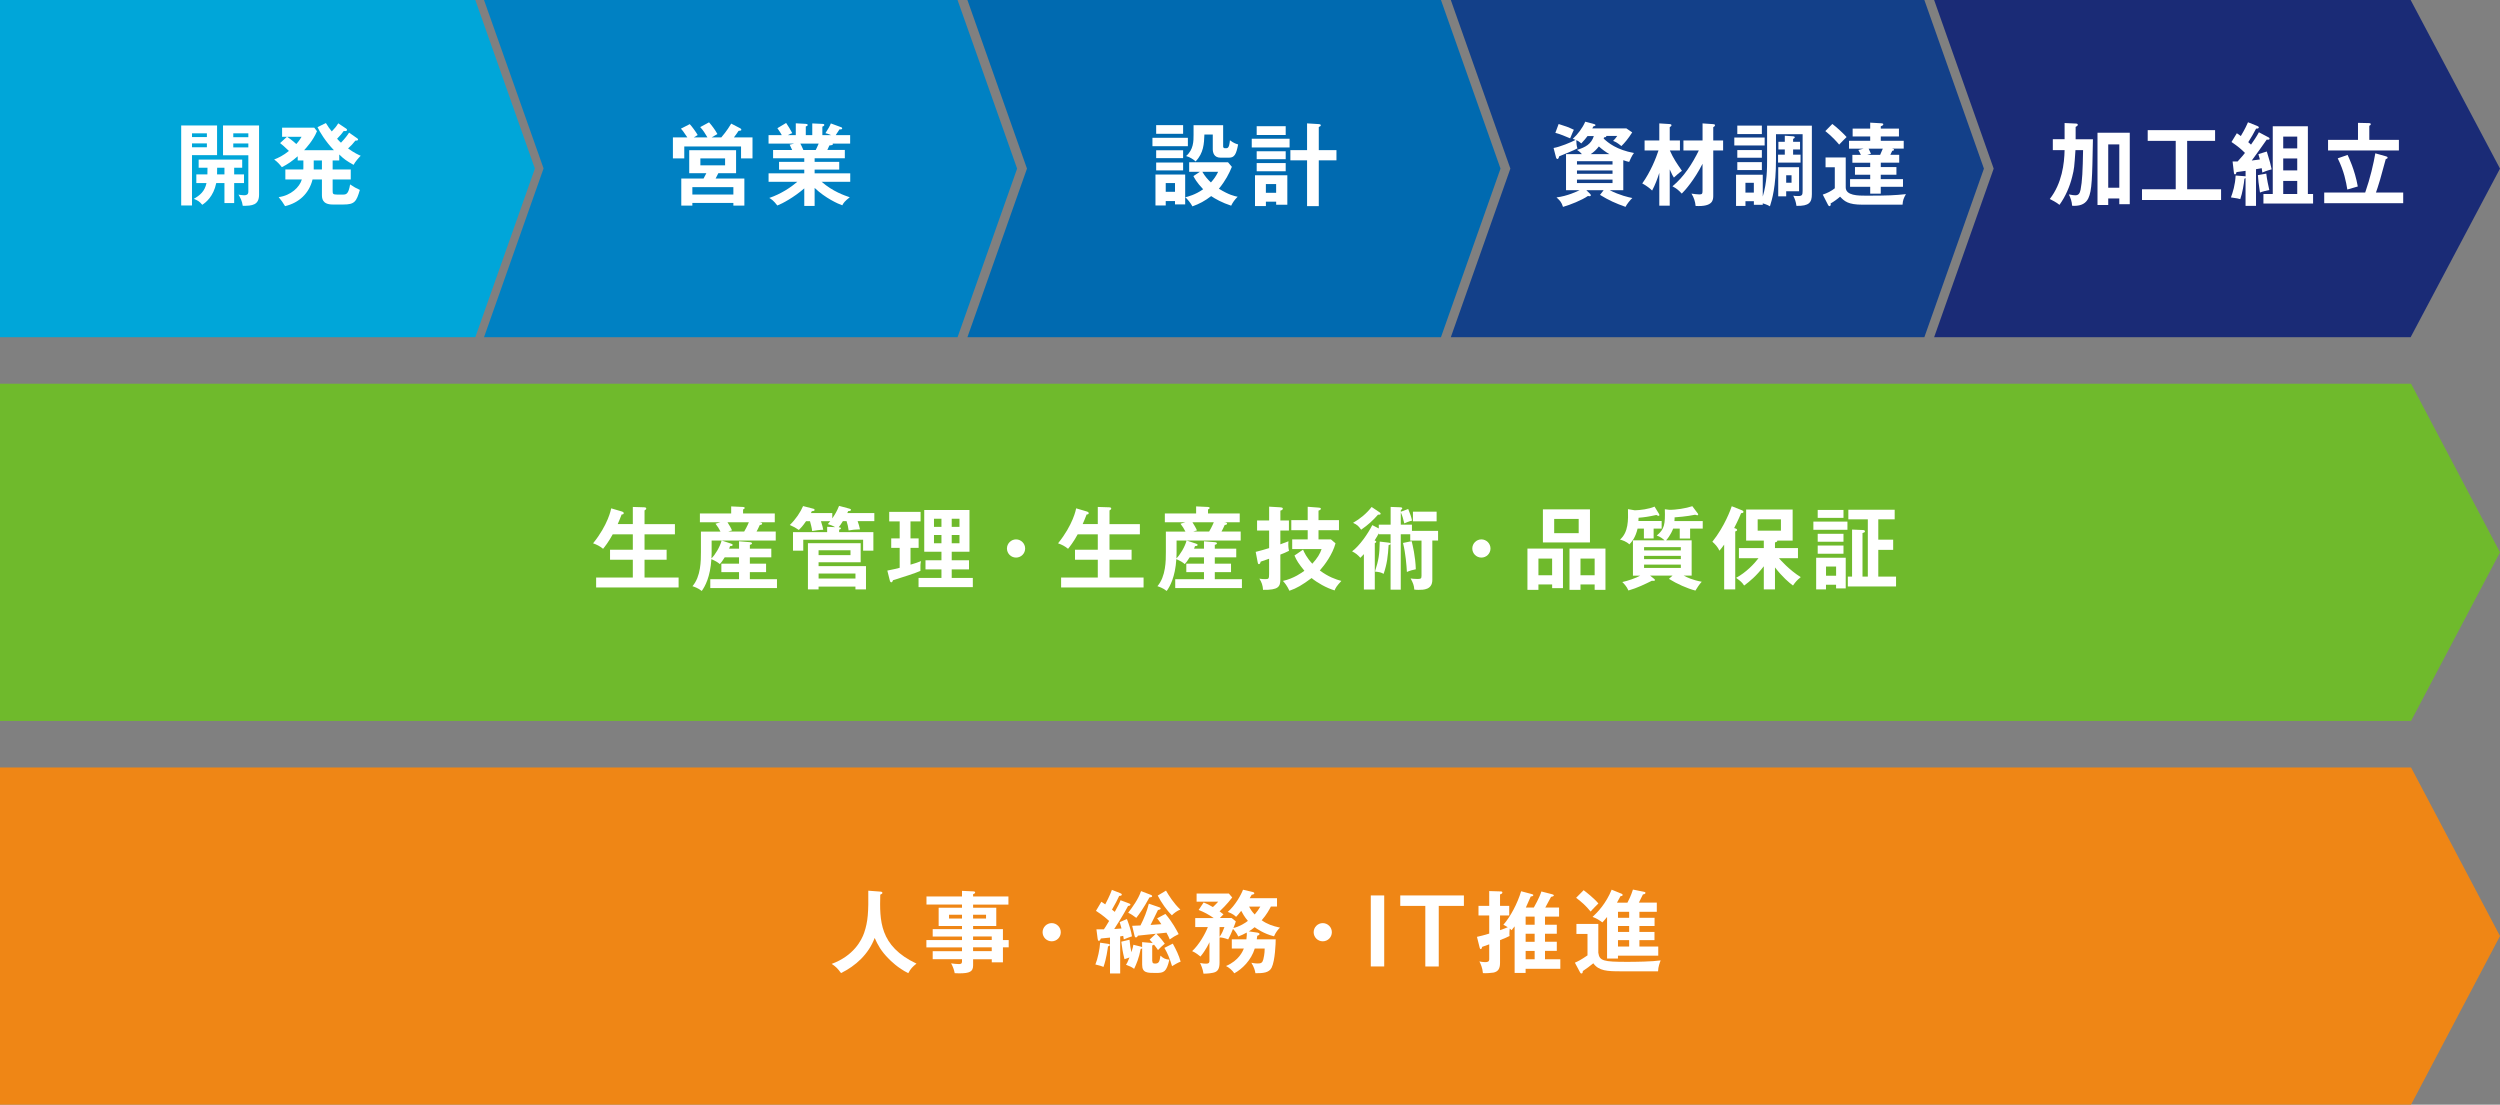 <?xml version="1.0" encoding="UTF-8"?><svg id="b" xmlns="http://www.w3.org/2000/svg" viewBox="0 0 860 380"><rect x="0" y="0" width="860" height="380" fill="#808080" stroke="none"/><defs><style>.d{fill:#fff;}.e{fill:#0081c3;}.f{fill:#00a6d9;}.g{fill:#006ab0;}.h{fill:#ef8615;}.i{fill:#1a2b76;}.j{fill:#134089;}.k{fill:#6fba2c;}</style></defs><g id="c"><polygon class="k" points="0 132 829.4 132 860 190 829.4 248 0 248 0 132"/><g><path class="d" d="M217.69,180.31v-5.92l3.88,.12c.56,.03,.74,.15,.74,.43,0,.15-.06,.28-.16,.34-.16,.09-.25,.19-.43,.31v4.71h10.45v3.5h-10.45v5.3h7.6v3.44h-7.6v6.14h11.72v3.41h-28.37v-3.41h12.62v-6.14h-7.84v-3.44h7.84v-5.3h-6.91c-1.46,2.7-2.79,4.34-3.32,4.99-1.02-.87-2.14-1.43-3.44-1.89,5.18-6.39,6.17-11.69,6.23-12.03l3.66,1.08c.5,.16,.65,.34,.65,.59,0,.43-.43,.43-.71,.43-.62,1.61-.96,2.42-1.36,3.32h5.21Z"/><path class="d" d="M254.23,188.74v-2.54l3.75,.31c.53,.03,.71,.25,.71,.4,0,.28-.34,.43-.74,.5v1.33h7.38v2.98h-7.38v2.17h5.58v2.91h-5.58v2.45h9.33v3.04h-22.94v-3.04h9.89v-2.45h-6.08v-2.91h6.08v-2.17h-4.93c-.74,1.24-1.18,1.74-1.67,2.33-.81-.68-1.27-.96-2.91-1.71-.37,6.14-2.23,9.49-3.32,10.95-1.18-.99-2.73-1.49-3.19-1.64,2.91-3.35,2.91-8.81,2.91-11.72v-7.07h6.73c-.5-.99-.93-1.71-1.71-2.7l1.67-.5h-7.04v-3.04h10.76v-2.42l4.06,.19c.25,0,.59,.06,.59,.34,0,.22-.22,.4-.56,.53v1.36h10.91v3.04h-5.36l.62,.09c.19,.03,.4,.22,.4,.4,0,.34-.56,.43-.81,.43-.5,1.12-.99,2.08-1.12,2.26h6.6v3.1h-18.6l3.19,1.05c.4,.12,.59,.25,.59,.47,0,.25-.25,.4-.9,.4-.16,.43-.22,.62-.31,.87h3.38Zm-9.43-2.79v4.34c0,.16-.03,.99-.06,1.8,1.21-1.15,2.91-3.91,3.5-6.14h-3.44Zm5.46-6.29c.59,.93,1.24,2.02,1.55,2.79l-1.3,.4h5.49c.22-.34,1.02-1.77,1.61-3.19h-7.35Z"/><path class="d" d="M289.93,179.29c-.68,1.12-1.05,1.64-1.43,2.08,.34,.03,.78,.06,.78,.37,0,.28-.34,.37-.62,.47v.84h11.78v6.39h-3.53v-3.78h-20.59v3.78h-3.53v-6.39h11.75v-1.83l2.76,.12c-.84-.5-1.67-.78-2.54-1.05,.34-.4,.5-.59,.84-.99h-3.19c.53,1.61,.65,2.23,.78,2.95-.96-.03-3.1,.28-3.81,.43-.12-1.15-.47-2.39-.74-3.38h-1.36c-1.18,1.71-1.86,2.42-2.48,3.01-1.02-.71-1.8-1.15-3.1-1.71,2.08-2.02,3.63-4.37,4.56-6.51l3.6,.93c.25,.06,.37,.25,.37,.37,0,.28-.22,.43-.96,.46-.09,.22-.19,.43-.31,.65h7.35v1.83c.87-1.27,1.58-2.42,2.33-4.31l3.57,.96c.37,.09,.53,.22,.53,.4,0,.4-.56,.43-.96,.43-.09,.22-.22,.5-.31,.68h9.3v2.79h-5.74c.34,.99,.59,1.74,.81,2.82-1.61,.03-2.64,.16-3.91,.37-.16-1.3-.34-1.98-.71-3.19h-1.24Zm-8.34,22.51v.96h-3.66v-15.91h18.14v6.57h-14.48v1.33h16.31v8h-3.63v-.96h-12.68Zm10.98-12.5h-10.98v1.67h10.98v-1.67Zm1.71,9.71v-1.71h-12.68v1.71h12.68Z"/><path class="d" d="M313.22,185.21h2.79v3.26h-2.79v5.77c.93-.28,2.42-.71,3.6-1.21-.22,1.05-.22,1.4-.19,3.35-1.4,.68-6.26,2.23-9.43,3.22-.22,.56-.31,.71-.56,.71-.34,0-.47-.31-.56-.68l-.84-3.35c1.98-.37,3.63-.78,4.25-.96v-6.85h-2.91v-3.26h2.91v-5.86h-3.6v-3.26h10.79v3.26h-3.47v5.86Zm21.43,13.61v3.16h-18.67v-3.16h7.88v-2.95h-5.49v-3.13h5.49v-2.95h-5.92v-14.36h15.56v14.36h-6.11v2.95h5.95v3.13h-5.95v2.95h7.26Zm-10.79-17.58v-2.79h-2.57v2.79h2.57Zm-2.57,2.79v2.85h2.57v-2.85h-2.57Zm8.77-2.79v-2.79h-2.67v2.79h2.67Zm-2.67,2.79v2.85h2.67v-2.85h-2.67Z"/><path class="d" d="M352.65,188.68c0,1.74-1.4,3.13-3.13,3.13s-3.13-1.4-3.13-3.13,1.43-3.13,3.13-3.13,3.13,1.4,3.13,3.13Z"/><path class="d" d="M377.64,180.31v-5.92l3.88,.12c.56,.03,.74,.15,.74,.43,0,.15-.06,.28-.16,.34-.16,.09-.25,.19-.43,.31v4.71h10.45v3.5h-10.45v5.3h7.6v3.44h-7.6v6.14h11.72v3.41h-28.37v-3.41h12.62v-6.14h-7.84v-3.44h7.84v-5.3h-6.91c-1.46,2.7-2.79,4.34-3.32,4.99-1.02-.87-2.14-1.43-3.44-1.89,5.18-6.39,6.17-11.69,6.23-12.03l3.66,1.08c.5,.16,.65,.34,.65,.59,0,.43-.43,.43-.71,.43-.62,1.61-.96,2.42-1.36,3.32h5.21Z"/><path class="d" d="M414.17,188.74v-2.54l3.75,.31c.53,.03,.71,.25,.71,.4,0,.28-.34,.43-.74,.5v1.33h7.38v2.98h-7.38v2.17h5.58v2.91h-5.58v2.45h9.33v3.04h-22.94v-3.04h9.89v-2.45h-6.08v-2.91h6.08v-2.17h-4.93c-.74,1.24-1.18,1.74-1.67,2.33-.81-.68-1.27-.96-2.91-1.71-.37,6.14-2.23,9.49-3.32,10.95-1.18-.99-2.73-1.49-3.19-1.64,2.91-3.35,2.91-8.81,2.91-11.72v-7.07h6.73c-.5-.99-.93-1.71-1.71-2.7l1.67-.5h-7.04v-3.04h10.76v-2.42l4.06,.19c.25,0,.59,.06,.59,.34,0,.22-.22,.4-.56,.53v1.36h10.91v3.04h-5.36l.62,.09c.19,.03,.4,.22,.4,.4,0,.34-.56,.43-.81,.43-.5,1.12-.99,2.08-1.12,2.26h6.6v3.1h-18.6l3.19,1.05c.4,.12,.59,.25,.59,.47,0,.25-.25,.4-.9,.4-.16,.43-.22,.62-.31,.87h3.38Zm-9.43-2.79v4.34c0,.16-.03,.99-.06,1.8,1.21-1.15,2.91-3.91,3.5-6.14h-3.44Zm5.46-6.29c.59,.93,1.24,2.02,1.55,2.79l-1.3,.4h5.49c.22-.34,1.02-1.77,1.61-3.19h-7.35Z"/><path class="d" d="M443.39,179.04v3.47h-2.95v4.74c1.74-.62,2.14-.77,2.79-1.05-.03,.37-.06,.62-.06,.99,0,.5,.03,1.36,.25,2.29-1.18,.59-1.64,.78-2.98,1.3v8.53c0,2.51-.65,3.69-5.95,3.6-.09-1.52-.5-2.7-1.27-3.84,.93,.12,1.3,.15,2.02,.15,1.15,0,1.33-.09,1.33-1.8v-5.21c-.96,.34-2.48,.87-2.88,.99-.09,.34-.25,.87-.62,.87-.31,0-.37-.34-.43-.65l-.68-3.57c1.89-.46,2.98-.81,4.62-1.3v-6.05h-4.15v-3.47h4.15v-4.74l3.75,.22c.43,.03,.96,.06,.96,.46,0,.37-.34,.56-.84,.68v3.38h2.95Zm14.45,6.51l1.58,1.36c-1.02,3.78-3.69,7.41-5.4,9.33,2.98,2.23,5.49,3.07,7.41,3.6-1.64,1.77-1.98,2.39-2.33,3.26-2.85-.84-6.05-2.7-7.91-4.25-3.26,2.42-5.15,3.53-7.63,4.37-.84-1.77-1.52-2.6-2.23-3.38,3.78-.84,6.6-2.91,7.38-3.5-1.95-2.39-2.67-3.5-3.41-5.24l2.95-2.02c.47,1.08,1.21,2.7,3.19,4.84,1.77-1.95,2.7-3.5,3.19-5.05h-10.11v-3.32h5.33v-3.16h-5.64v-3.47h5.64v-4.59l3.66,.28c.34,.03,.87,.06,.87,.37,0,.43-.47,.56-.81,.68v3.26h7.04v3.47h-7.04v3.16h4.25Z"/><path class="d" d="M474.32,180.49h4.06v-6.11l3.22,.12c.25,0,.78,.03,.78,.37,0,.28-.28,.43-.5,.56v.62l2.54-.96c.81,2.02,.99,2.51,1.33,4-1.09,.25-2.26,.77-2.67,.96-.4-1.67-.59-2.39-1.21-3.84v4.28h3.84v2.14h8.99v3.32h-1.98v13.55c0,3.41-3.1,3.41-4.74,3.41-.56,0-1.02-.03-1.46-.09-.09-1.49-.47-2.36-1.27-3.84,.37,.06,1.12,.19,2.26,.19,1.24,0,1.49-.12,1.49-1.08v-12.12h-3.88v-2.17h-3.26v19.04h-3.5v-15.72c-.09,.22-.34,.34-.68,.4-.22,3.69-.53,6.48-1.71,9.89-1.02-.56-1.46-.62-2.98-.78,1.3-4.15,1.55-5.74,1.64-10.32l2.95,.34c.4,.03,.62,.09,.78,.37v-3.22h-4.06v-.37c-.25,.5-.59,1.21-1.43,2.48,.31,.12,.56,.25,.56,.43,0,.25-.22,.4-.5,.5v15.97h-3.75v-12.19c-.71,.74-.87,.9-1.21,1.27-1.02-1.12-1.52-1.52-2.85-2.23,2.6-1.92,5.46-6.08,6.95-9.02l2.23,1.15v-1.27Zm.25-4.25c.22,.15,.37,.28,.37,.46,0,.25-.22,.34-.43,.34-.12,0-.28,.03-.47,0-1.71,1.95-3.38,3.5-5.8,5.18-.9-1.24-1.3-1.67-2.79-2.36,2.48-1.43,4.62-3.19,6.39-5.46l2.73,1.83Zm11.04,9.92c.31,1.24,1.3,5.21,1.43,9.67-1.05,.19-2.11,.5-3.07,.93-.12-2.26-.43-6.36-1.33-9.98l2.98-.62Zm8.59-6.82h-8.15v-3.32h8.15v3.32Z"/><path class="d" d="M512.73,188.68c0,1.74-1.4,3.13-3.13,3.13s-3.13-1.4-3.13-3.13,1.43-3.13,3.13-3.13,3.13,1.4,3.13,3.13Z"/><path class="d" d="M529.22,201.05v1.86h-3.78v-14.2h12.22v13.61h-3.72v-1.27h-4.71Zm4.71-3.16v-5.74h-4.71v5.74h4.71Zm13.02-22.67v11.38h-16.19v-11.38h16.19Zm-12.31,3.29v4.9h8.43v-4.9h-8.43Zm9.05,22.54v1.86h-3.78v-14.2h12.37v14.2h-3.72v-1.86h-4.87Zm4.87-3.16v-5.74h-4.87v5.74h4.87Z"/><path class="d" d="M568.85,185.24h-3.35v-3.41h-2.17c-.68,2.95-1.89,4.46-2.82,5.43-1.09-1.02-2.48-1.46-3.22-1.64,2.91-2.57,2.82-6.64,2.73-10.48l2.33,.4c1.89-.03,4.9-.43,6.82-1.27l1.55,2.54c.03,.06,.12,.28,.12,.37,0,.15-.12,.28-.28,.28s-.22-.03-.78-.31c-2.7,.59-3.97,.78-6.11,.96-.03,.46-.03,.59-.06,1.12h8v2.6h-2.76v3.41Zm13.08,.62v12.15h-2.73c1.05,.56,2.95,1.52,6.2,2.11-.81,.87-1.71,2.23-2.17,3.04-2.79-.71-6.42-2.33-9.12-4.03l1.24-1.12h-7.72l1.27,1.02c.31,.25,.4,.31,.4,.5,0,.28-.34,.28-.47,.28-.22,0-.34,0-.59-.03-2.2,1.09-4.99,2.48-8.06,3.35-.62-1.46-1.67-2.48-2.11-2.91,2.02-.43,4.68-1.36,6.17-2.2h-2.51v-12.15h10.88c-.4-.4-1.55-1.3-2.7-1.64,2.67-2.17,2.95-3.88,2.79-9.05l1.46,.19c2.29,.06,5.83-.5,8-1.24l1.86,2.48c.09,.09,.16,.28,.16,.4,0,.15-.12,.25-.34,.25-.09,0-.71-.16-.74-.19-2.76,.59-6.42,.87-7.04,.9,0,.53,0,.74-.06,1.27h9.74v2.6h-4.34v3.41h-3.57v-3.41h-2.26c-.16,.4-.9,2.33-2.42,4.03h8.77Zm-16.37,3.47h12.65v-1.12h-12.65v1.12Zm12.65,1.89h-12.65v1.12h12.65v-1.12Zm0,3.01h-12.65v1.15h12.65v-1.15Z"/><path class="d" d="M596.92,202.76h-3.81v-15.41c-1.05,1.46-1.3,1.71-1.64,2.08-.47-1.18-1.61-2.39-2.42-3.07,4.31-5.4,6.36-11.29,6.67-12.22l3.53,1.4c.22,.09,.5,.22,.5,.56s-.43,.43-.81,.43c-.78,1.92-2.08,4.56-2.39,5.12,.56,.15,1.02,.34,1.02,.65,0,.28-.28,.4-.65,.53v19.94Zm13.67,0h-3.84v-7.97c-2.57,3.35-4.77,5.15-6.76,6.64-.68-1.02-1.18-1.52-2.79-2.64,3.5-1.89,6.26-4.84,7.72-6.76h-6.73v-3.5h8.56v-2.57h-6.08v-10.67h16v10.67h-5.3c.12,.4-.4,.56-.78,.62v1.95h7.91v3.5h-6.54c.4,.47,3.57,4.09,7.5,6.51-1.18,.93-1.8,1.61-2.67,2.88-1.3-.93-3.63-2.91-6.2-6.23v7.57Zm-5.95-24.12v3.91h8v-3.91h-8Z"/><path class="d" d="M635.52,179.44v2.82h-11.72v-2.82h11.72Zm-7.38,21.7v1.61h-3.38v-10.88h10.17v10.54h-3.32v-1.27h-3.47Zm6.02-25.73v2.73h-8.87v-2.73h8.87Zm0,8.22v2.73h-8.87v-2.73h8.87Zm0,4.03v2.82h-8.87v-2.82h8.87Zm-2.54,10.39v-3.16h-3.47v3.16h3.47Zm20.62,.31v3.38h-16.59v-3.38h1.46v-16.19l3.81,.16c.28,0,.62,.12,.62,.46,0,.31-.25,.4-.84,.59v14.98h1.83v-19.72h-6.7v-3.29h15.94v3.29h-5.64v7.01h5.12v3.5h-5.12v9.21h6.11Z"/></g><polygon class="h" points="0 264 829.4 264 860 322 829.4 380 0 380 0 264"/><g><path class="d" d="M302.81,306.7c.56,.03,.74,.25,.74,.47s-.34,.43-.74,.59c-.19,8.74-.4,17.67,12.46,23.72-1.4,1.12-2.02,1.77-2.82,3.29-3.57-1.74-6.17-4.37-6.79-5.02-2.54-2.54-3.72-4.71-4.77-7.1-2.11,5.61-6.54,9.61-11.57,12.09-1.15-1.55-1.83-2.26-3.22-3.16,7.57-2.79,10.29-8.12,11.19-10.76,1.3-3.84,1.49-7.07,1.4-14.42l4.12,.31Z"/><path class="d" d="M346.99,323.35v2.54h-1.98v5.15h-3.84v-1.05h-6.42v2.11c0,2.11-1.12,2.73-4.81,2.73-.68,0-1.09-.03-1.52-.06-.22-1.18-.65-2.36-1.24-3.38,.84,.12,1.8,.25,2.7,.25,.53,0,1.05-.06,1.05-.9v-.77h-10.08v-2.76h10.08v-1.3h-12.25v-2.54h12.25v-1.21h-10.08v-2.54h10.08v-1.08h-8.03v-6.29h8.03v-1.09h-12.22v-2.79h12.22v-1.92l4.06,.19c.16,0,.47,.09,.47,.4,0,.25-.37,.43-.71,.56v.78h12.15v2.79h-12.15v1.09h7.97v6.29h-7.97v1.08h10.26v3.75h1.98Zm-16.06-7.38v-1.3h-4.46v1.3h4.46Zm3.81-1.3v1.3h4.46v-1.3h-4.46Zm6.42,8.68v-1.21h-6.42v1.21h6.42Zm0,3.84v-1.3h-6.42v1.3h6.42Z"/><path class="d" d="M364.91,320.68c0,1.74-1.4,3.13-3.13,3.13s-3.13-1.4-3.13-3.13,1.43-3.13,3.13-3.13,3.13,1.4,3.13,3.13Z"/><path class="d" d="M381.18,324.68c.34,.06,.62,.12,.62,.4,0,.25-.34,.37-.65,.5-.16,1.08-.53,4.15-1.55,7.04-.53-.22-1.24-.5-2.79-.84,.78-1.83,1.52-5.33,1.64-7.5l2.73,.4Zm7.1-13.95c.25,.09,.59,.22,.59,.46,0,.31-.43,.43-.81,.46-1.8,3.38-3.75,6.36-4.77,7.94,.47-.03,2.26-.15,2.51-.19-.31-1.15-.4-1.46-.62-2.2l2.48-1.05c.9,2.36,1.4,4,1.74,5.95-.87,.28-1.95,.68-2.82,1.05-.09-.62-.12-.84-.19-1.21-.19,.06-.84,.16-1.05,.19v12.74h-3.5v-12.34c-1.24,.15-2.45,.25-3.13,.31-.19,.4-.34,.81-.71,.81-.31,0-.37-.43-.43-.84l-.4-3.13c.96,.03,1.4,.03,2.57,0,.5-.71,.62-.9,1.8-2.88-.34-.31-2.14-1.98-4.53-3.47l1.86-3.13c.4,.25,.5,.31,1.33,.9,.37-.74,1.58-2.98,2.29-4.99l2.85,1.12c.22,.09,.56,.22,.56,.53s-.47,.43-.9,.43c-.93,1.95-1.02,2.14-2.48,4.71,.56,.43,.68,.56,.96,.78,1.4-2.57,1.55-2.85,1.98-4l2.82,1.05Zm8.12,19.87c0,.65,.22,.87,.96,.87,1.43,0,1.55-.9,1.83-2.73,1.05,.96,1.64,1.24,3.07,1.4-.99,4.22-1.86,4.56-4.59,4.56-3.04,0-4.77,0-4.77-2.85v-5.64c-.12,.12-.22,.19-.5,.22-.62,3.22-1.49,5.24-2.26,6.85-.96-.68-1.12-.74-2.79-1.4,.25-.37,.53-.84,1.21-2.51-1.18,.4-1.3,.43-1.74,.59-.65-2.57-.84-4.03-1.09-6.02l2.82-.68c.19,2.02,.37,2.95,.65,4.31,.47-1.4,.56-1.95,.68-2.57l2.39,.59c.31,.09,.47,.12,.62,.28v-1.77l3.38,.28c.09,0,.19,.03,.28,.06-.47-.59-.78-.87-1.09-1.21l2.17-2.02c-.96,.12-5.3,.59-6.17,.65-.12,.25-.34,.62-.71,.62-.34,0-.43-.4-.47-.59l-.81-3.41c.47-.03,2.45-.12,2.85-.12,1.27-2.48,2.23-4.9,2.88-7.5l3.5,1.21c.22,.06,.56,.19,.56,.46,0,.34-.47,.43-.93,.53-.4,.81-2.14,4.4-2.54,5.12,1.27-.06,1.52-.09,3.72-.25-.65-1.02-1.05-1.49-1.46-2.02l2.85-1.52c2.33,2.7,3.91,5.67,4.56,6.95-1.36,.68-1.86,.96-3.07,1.83-.25-.62-.5-1.21-1.12-2.33-.4,.06-2.95,.34-3.5,.37,1.24,1.18,2.6,2.92,2.91,3.41-.74,.65-1.8,1.58-2.33,2.2-.28-.43-.59-.9-1.4-1.89-.12,.16-.22,.22-.59,.31v5.36Zm-.56-22.79c.16,.06,.5,.19,.5,.47,0,.34-.47,.4-.93,.43-2.08,3.78-3.38,5.58-4.53,7.04-.99-.77-1.89-1.36-2.79-1.77,1.36-1.74,3.53-4.71,4.43-7.44l3.32,1.27Zm5.27-1.43c.96,1.67,2.64,4.37,4.93,6.51-1.05,.37-2.2,1.21-2.91,1.98-1.77-1.71-3.66-4.43-4.87-6.79l2.85-1.71Zm2.33,18.23c1.15,2.08,2.11,4.03,2.7,6.2-.68,.19-2.51,1.24-2.95,1.55-.87-2.82-1.55-4.43-2.64-6.29l2.88-1.46Z"/><path class="d" d="M432.71,320.87c.34,.06,.56,.19,.56,.43,0,.31-.22,.4-.78,.62-.06,.59-.09,.77-.16,1.21h6.51c0,1.15-.19,7.32-1.4,9.74-.9,1.83-3.07,1.92-5.58,1.92-.12-.93-.5-2.17-1.4-3.6,.37,.06,1.21,.25,2.17,.25,1.15,0,1.64-.22,1.95-1.4,.09-.43,.47-1.83,.47-3.75h-3.41c-1.24,4.06-4.34,7.07-7.04,8.53-.71-1.05-1.71-1.92-2.85-2.51,4.43-1.89,5.74-5.05,6.14-6.02h-4.15v-3.16h5.02c.19-1.27,.16-1.95,.12-2.33-.96,.56-1.86,.93-2.91,1.36-.59-1.33-1.64-2.45-1.83-2.6-.68,1.71-.78,1.89-1.64,3.6-1.21-.47-2.39-.71-2.98-.68v8.68c0,1.92-.53,2.73-1.33,3.16-.87,.5-3.38,.65-4.19,.62-.19-1.55-.93-3.19-1.18-3.66,.9,.19,1.67,.22,2.08,.22,1.15,0,1.15-.56,1.15-1.05v-6.33c-.16,.34-1.27,2.79-3.1,4.93-.4-.31-1.58-1.33-2.85-1.86,2.39-2.23,4.46-5.86,5.4-8.28h-4.34v-3.1h6.36c-1.8-1.24-3.19-1.98-5.18-2.79l1.71-2.57c.99,.4,1.92,.81,3.19,1.58,.81-.74,1.24-1.21,1.83-1.86h-7.44v-2.79h11.1l1.15,1.36c-1.86,2.42-3.78,4.25-4.34,4.77,.47,.34,.99,.74,1.33,1.02-.19,.19-1.09,1.08-1.24,1.27h4.06l1.43,1.15c-.16,.5-.25,.9-.84,2.29,2.17-.5,4.09-1.74,4.99-2.45-1.21-1.43-1.86-2.64-2.29-3.47-.87,1.15-1.33,1.61-1.77,2.08-.37-.37-1.05-1.02-2.85-1.71,2.54-2.2,4.53-5.77,5.24-7.63l3.32,.78c.25,.06,.56,.19,.56,.43,0,.43-.71,.5-.9,.53-.25,.4-.43,.78-.68,1.18h9.39v2.88h-2.11c-.47,.93-1.49,2.85-3.16,4.71,1.92,1.36,3.75,1.98,6.29,2.54-.56,.53-1.36,1.4-2.05,2.98-3.5-.87-5.98-2.64-6.67-3.13-.81,.68-1.4,1.09-1.98,1.43l3.1,.46Zm-13.18,1.43c.84-1.18,1.33-2.42,1.67-3.38h-1.67v3.38Zm10.17-10.42c.5,.96,.96,1.71,1.92,2.7,.84-.99,1.4-1.77,1.92-2.7h-3.84Z"/><path class="d" d="M458.16,320.68c0,1.74-1.4,3.13-3.13,3.13s-3.13-1.4-3.13-3.13,1.43-3.13,3.13-3.13,3.13,1.4,3.13,3.13Z"/><path class="d" d="M476.17,332.46h-4.62v-24.43h4.62v24.43Z"/><path class="d" d="M503.58,308.03v3.6h-8.65v20.84h-4.62v-20.84h-8.62v-3.6h21.89Z"/><path class="d" d="M527.64,312.19c.12-.22,1.89-3.29,2.6-5.52l3.72,.96c.37,.09,.56,.25,.56,.37,0,.31-.47,.43-.96,.53-.31,.59-1.67,3.13-1.98,3.66h4.74v3.13h-4.84v2.79h4.06v3.1h-4.06v2.76h4.06v3.13h-4.06v2.88h5.27v3.29h-11.94v1.43h-3.78v-16.03c-.59,.77-.81,.99-1.05,1.33-.25-.25-.37-.37-.62-.59-.06,.4-.12,1.18-.12,1.83,0,.37,0,.53,.06,.74-.84,.43-2.02,.93-3.29,1.43v7.84c0,2.2-.84,3.01-2.23,3.32-.62,.12-2.54,.28-3.66,.19-.12-1.77-.81-3.26-1.21-4.03,.4,.09,1.12,.25,1.92,.25,.9,0,1.46-.12,1.46-1.05v-5.08c-1.8,.65-2.02,.71-2.42,.87-.09,.37-.22,.78-.5,.78-.19,0-.31-.28-.37-.5l-.93-3.72c1.43-.31,2.33-.56,4.22-1.12v-6.23h-3.69v-3.32h3.69v-5.08l3.97,.12c.34,0,.56,.12,.56,.37,0,.4-.53,.59-.81,.65v3.94h3.16v3.32h-3.16v5.05c1.74-.62,1.95-.71,2.67-1.02-.71-.43-1.12-.65-1.52-.84,2.45-2.79,4.81-7.25,6.11-11.53l3.6,.96c.34,.09,.59,.19,.59,.37,0,.37-.47,.43-.9,.5-.09,.25-1.33,3.04-1.67,3.78h2.76Zm-2.82,5.92h3.1v-2.79h-3.1v2.79Zm0,5.86h3.1v-2.76h-3.1v2.76Zm0,6.02h3.1v-2.88h-3.1v2.88Z"/><path class="d" d="M549.82,317.83v9.92c.4,2.79,1.71,3.13,9.98,3.13,2.98,0,8.68-.09,11.47-.5-.25,.62-.87,2.17-.9,3.75h-12.84c-4.65,0-7.53-.12-9.43-2.76-.9,.78-2.82,2.17-3.6,2.67-.06,.56-.09,.84-.5,.84-.25,0-.37-.22-.47-.4l-1.77-3.32c.93-.4,2.05-.93,4.34-2.51v-7.38h-3.81v-3.44h7.5Zm-5.05-11.6c.84,.62,3.57,2.76,5.08,4.56-.16,.16-2.08,2.05-2.67,2.79-1.8-2.17-2.88-3.1-4.99-4.74l2.57-2.6Zm19.19,9.49h5.21v2.82h-5.21v2.05h5.18v2.82h-5.18v2.2h6.48v3.13h-13.86v.99h-3.75v-14.29c-.93,1.15-1.18,1.4-1.61,1.86-1.46-1.02-1.8-1.27-3.38-1.89,1.8-1.64,4.65-4.65,6.57-9.36l3.44,1.4c.12,.06,.34,.19,.34,.4,0,.28-.22,.4-.74,.43-.43,.84-.84,1.61-1.21,2.23h3.6c.31-.56,1.21-2.33,1.89-4.5l3.81,.77c.22,.03,.5,.12,.5,.37,0,.37-.43,.47-.87,.53-.22,.4-1.18,2.39-1.4,2.82h6.17v3.16h-5.98v2.05Zm-3.53-2.05h-3.84v2.05h3.84v-2.05Zm0,4.87h-3.84v2.05h3.84v-2.05Zm0,4.87h-3.84v2.2h3.84v-2.2Z"/></g><polygon class="i" points="665.34 0 829.26 0 860 58 829.26 116 665.34 116 685.83 58 665.34 0"/><g><path class="d" d="M710.2,42.32l3.99,.19c.24,0,.57,.12,.57,.4,0,.37-.39,.56-.74,.74v4.25h5.95c-.24,13.43-.33,17.67-1.58,20.31-.83,1.71-2.35,2.6-4.85,2.6-.3,0-.45,0-.74-.06-.06-1.33-.51-2.73-1.13-3.88,1.16,.25,1.84,.31,2.26,.31,1.04,0,1.52-.59,1.79-1.92,.57-2.85,.74-6.57,.86-13.61h-2.62c-.39,5.8-.45,6.48-1.1,9.05-.86,3.53-2.32,6.88-4.4,9.77-.95-.81-2.86-1.8-3.33-2.02,4.2-5.4,5-12.15,5.09-16.81h-4.05v-3.75h4.05v-5.58Zm15.03,25.95v2.26h-3.69v-24.87h11.1v24.59h-3.6v-1.98h-3.81Zm3.81-3.69v-14.91h-3.81v14.91h3.81Z"/><path class="d" d="M752.39,65.11h11.66v3.69h-27.2v-3.69h11.6v-16.65h-9.64v-3.69h23.18v3.69h-9.61v16.65Z"/><path class="d" d="M780.28,47.19c.15,.06,.45,.25,.45,.53,0,.34-.39,.37-.98,.31-1.67,2.39-3.45,4.9-5.15,7.19,1.34-.16,1.93-.22,2.8-.37-.24-.96-.36-1.33-.51-1.83l2.89-.9c1.19,3.94,1.25,4.12,1.67,6.14-.74,.19-1.58,.4-3.21,1.09-.06-.59-.09-.87-.21-1.49-.77,.16-1.07,.22-1.96,.34v12.62h-3.6v-9.55c-.09,.09-.27,.19-.39,.22-.15,1.71-.74,5.15-1.43,7.01-.45-.12-1.16-.34-3.21-.59,.62-1.67,1.49-4.37,1.61-7.53l2.92,.22c.21,0,.36,.03,.51,.06v-1.89c-1.28,.19-1.79,.25-3.12,.43-.12,.47-.18,.78-.51,.78s-.36-.37-.39-.59l-.45-3.84c.77,.03,1.13,.03,1.73,0,1.87-2.11,2.08-2.33,2.53-2.95-1.4-1.36-2.26-2.14-4.64-3.75l1.84-3.01c.42,.25,.77,.5,1.37,.96,1.55-2.57,2.17-4.06,2.47-4.74l3.12,1.24c.24,.09,.6,.25,.6,.53,0,.43-.6,.43-.92,.4-1.04,1.98-1.55,2.82-2.71,4.68,.27,.22,.57,.47,.95,.84,.95-1.36,1.96-2.82,2.71-4.25l3.24,1.71Zm-.68,12.53c.21,1.95,.77,4.46,1.04,5.64-1.04,.22-2.17,.47-3.21,.87-.45-3.07-.62-4.22-.71-5.98l2.89-.53Zm16.1,7.01v3.29h-17.08v-3.29h3.21v-23.29h12.08v23.29h1.79Zm-5.45-15.69v-4.06h-4.82v4.06h4.82Zm0,7.57v-4.09h-4.82v4.09h4.82Zm0,8.12v-4.5h-4.82v4.5h4.82Z"/><path class="d" d="M826.7,66.23v3.66h-27.17v-3.66h14.1c1.73-4.96,2.86-9.89,3.48-13.49l3.72,1.05c.18,.06,.51,.16,.51,.47,0,.22-.24,.34-.65,.5-.3,1.18-1.64,6.02-1.93,7.01-.71,2.42-1.1,3.5-1.43,4.46h9.37Zm-15.56-23.97l3.84,.09c.15,0,.57,.03,.57,.37,0,.25-.21,.4-.51,.56v4.84h10.18v3.63h-24.37v-3.63h10.3v-5.86Zm-3.57,11.04c.3,.62,2.5,5.12,3.51,10.85-.71,.19-3.09,.9-3.6,1.05-.45-2.7-1.07-6.2-3.3-10.73l3.39-1.18Z"/></g><polygon class="j" points="499.08 0 661.98 0 682.47 58 661.98 116 499.08 116 519.57 58 499.08 0"/><g><path class="d" d="M558.4,65.42h-4.67c3.45,1.77,6.52,2.45,7.8,2.7-.68,.56-2.02,2.29-2.35,3.04-3.48-1.24-5.71-2.23-8.78-4.12l1.25-1.61h-5.95l1.28,1.24c.15,.16,.27,.34,.27,.5,0,.19-.21,.34-.39,.34-.15,0-.45-.06-.62-.09-2.11,1.46-6.16,3.07-8.57,3.75-.51-1.61-1.01-2.14-2.23-3.26,3.66-.43,7.2-2.11,7.94-2.48h-4.67v-12.4h5.47c-.77-.9-1.37-1.24-1.7-1.46,2.89-.9,4.91-1.98,5.8-4.77h-2.17c-.51,.68-1.07,1.4-2.14,2.54-.62-.53-1.04-.84-1.73-1.12,0,.74,.12,2.11,.39,2.82-.71,.37-1.61,.81-3.12,1.43-2.65,1.09-2.95,1.21-3.15,1.3-.06,.25-.21,.93-.62,.93-.21,0-.39-.25-.45-.47l-.86-3.32c2.2-.37,6.04-1.95,7.56-2.79-.18-.06-.71-.28-.95-.37,1.7-1.55,3.36-3.72,4.28-5.89l3.04,.81c.33,.09,.48,.22,.48,.4,0,.22-.33,.34-.71,.4-.12,.19-.3,.53-.39,.71h11.75l1.99,1.36c-1.46,2.29-2.53,3.53-3.72,4.71-1.43-1.18-2.08-1.49-2.86-1.77,.36-.31,1.1-1.21,1.43-1.71h-3.75c0,.31-.12,.43-.8,.5-.03,.12-.09,.25-.12,.4,1.52,1.46,4.49,3.88,10.44,4.96-.3,.37-.71,.84-1.67,3.07-.68-.16-1.04-.25-2.02-.59v10.29Zm-22.23-22.76c2.62,.81,3.18,1.02,5.24,1.98-.18,.34-.3,.59-1.28,2.95-1.31-.59-3.81-1.58-5.09-1.89l1.13-3.04Zm6.31,13.95h12.23v-1.15h-12.23v1.15Zm12.23,2.02h-12.23v1.15h12.23v-1.15Zm0,3.16h-12.23v1.18h12.23v-1.18Zm-1.07-8.77c-1.31-.71-2.59-1.71-3.63-2.64-.86,1.12-1.76,1.95-2.8,2.64h6.43Z"/><path class="d" d="M574.4,70.76h-3.6v-11.29c-.65,2.05-1.43,4.15-2.47,6.08-.71-.68-1.64-1.49-3.39-2.45,2.86-4,4.73-8.71,5.59-11.35h-4.79v-3.44h5.06v-5.86l3.51,.22c.3,.03,.68,.06,.68,.4,0,.31-.27,.47-.6,.65v4.59h3.51v3.44h-3.48c1.25,2.82,2.38,4.43,4.17,7.01-.77,.5-2.47,2.02-2.77,2.33-.33-.5-.68-1.09-1.43-2.82v12.5Zm4.7-19.01v-3.44h6.58v-5.86l3.6,.25c.39,.03,.68,.06,.68,.4,0,.28-.33,.5-.6,.65v4.56h3.39v3.44h-3.39v15.44c0,1.55,0,4-6.07,3.66-.12-1.4-.57-2.91-1.43-4.25,.77,.12,2.02,.28,2.71,.28,.92,0,1.1-.22,1.1-1.21v-9.33c-2.83,5.58-6.07,9.24-7.14,10.26-1.13-1.21-1.76-1.74-3.21-2.51,3.96-3.26,6.84-7.78,9.08-12.34h-5.3Z"/><path class="d" d="M607.04,47.32v2.73h-10.44v-2.73h10.44Zm.83-4.09h15.41v23.56c0,2.88-.92,4.12-5.3,4.03-.21-1.43-.51-2.33-1.1-3.5,.48,.09,.92,.12,1.64,.12,1.43,0,1.58-.4,1.58-1.8v-19.47h-9.16v8.68c0,9.55-1.37,13.8-2.08,16.12-.42-.25-.89-.53-2.47-1.02v.5h-3.06v-1.24h-2.89v1.64h-3.24v-10.73h9.19v7.5c1.49-4.93,1.49-9.77,1.49-12.81v-11.6Zm-1.79-.03v2.91h-8.45v-2.91h8.45Zm0,8.43v2.64h-8.45v-2.64h8.45Zm0,4.15v2.73h-8.45v-2.73h8.45Zm-5.65,7.1v3.38h2.89v-3.38h-2.89Zm18.78-14.11v2.64h-2.38v1.8h2.56v2.73h-7.74v-2.73h2.32v-1.8h-2.2v-2.64h2.2v-2.08l2.86,.19c.21,0,.57,.09,.57,.4,0,.22-.36,.4-.57,.5v.99h2.38Zm-.33,8.74v8.28h-4.43v1.74h-2.74v-10.01h7.17Zm-4.43,2.79v2.57h1.84v-2.57h-1.84Z"/><path class="d" d="M634.93,54.17v10.29c0,2.85,4.31,2.85,7.02,2.85,7.62,0,9.73-.12,13.69-.53-.77,1.36-1.07,2.11-1.16,3.63h-13.75c-5,0-6.25-1.18-7.74-2.76-.8,.74-2.26,1.8-3.27,2.33,.03,.09,.06,.22,.06,.34,0,.37-.21,.59-.45,.59-.21,0-.39-.22-.51-.47l-1.79-3.5c1.52-.5,2.89-1.18,4.14-2.17v-7.22h-3.18v-3.38h6.93Zm-4.61-11.53c1.55,1.12,4.25,3.72,4.91,4.5-.42,.37-1.73,1.74-2.56,2.6-.59-.71-2.35-2.76-4.76-4.65l2.41-2.45Zm16.66,14.82h5.39v2.64h-5.39v1.52h7.65v2.64h-7.65v2.36h-3.63v-2.36h-6.93v-2.64h6.93v-1.52h-5.24v-2.64h5.24v-1.49h-6.13v-2.7h2.92c-.24-.53-.48-1.02-.86-1.67l1.84-.47h-5.06v-2.7h7.29v-1.49h-6.04v-2.7h6.04v-2.05l3.9,.22c.36,.03,.6,.09,.6,.37s-.24,.43-.86,.68v.78h6.25v2.7h-6.25v1.49h7.89v2.7h-4.08c.54,.06,.74,.19,.74,.37,0,.31-.33,.34-.62,.4-.12,.22-.57,1.18-.65,1.36h3.06v2.7h-6.34v1.49Zm-.21-4.19c.57-1.27,.65-1.46,.92-2.14h-4.88c.62,1.3,.68,1.49,.8,1.77l-1.28,.37h4.43Z"/></g><polygon class="g" points="332.79 0 495.69 0 516.18 58 495.69 116 332.79 116 353.28 58 332.79 0"/><g><path class="d" d="M408.63,47.41v2.88h-12.19v-2.88h12.19Zm-.93,12.65v10.26h-3.5v-1.15h-3.19v1.52h-3.53v-10.64h10.23Zm-.71-17.02v2.98h-9.27v-2.98h9.27Zm0,8.65v2.7h-9.27v-2.7h9.27Zm0,4.22v2.7h-9.27v-2.7h9.27Zm-5.98,7.07v3.01h3.19v-3.01h-3.19Zm11.78-3.88h-3.72v-3.29h13.36l1.33,1.58c-.96,2.33-2.17,4.74-4.46,7.53,3.44,2.14,5.46,2.57,6.45,2.76-1.05,1.05-1.67,1.92-2.23,3.07-3.1-.99-5.55-2.39-6.88-3.29-2.17,1.67-4.06,2.67-6.45,3.53-.56-1.12-1.86-2.67-2.45-3.13,.84-.22,3.41-.81,6.14-2.76-2.26-2.39-3.01-3.84-3.35-4.53l2.26-1.49Zm7.97-16.03v7.29c0,.34,.19,.62,.56,.62h.62c.93,0,1.05-1.77,1.15-2.73,1.36,1.05,2.33,1.3,2.82,1.43-.62,3.32-1.24,4.56-3.1,4.56h-2.95c-2.29,0-2.67-1.8-2.67-2.95v-5.02h-2.88c-.12,3.19-.25,6.33-3.01,9.27-.68-.62-1.95-1.52-3.29-1.86,2.57-2.17,2.57-5.18,2.57-7.26v-3.35h10.17Zm-7.16,16.03c.93,1.61,1.98,2.76,2.95,3.66,.87-.96,1.77-2.11,2.48-3.66h-5.43Z"/><path class="d" d="M443.62,47.72v3.01h-13.02v-3.01h13.02Zm-.78,12.56v10.14h-3.84v-1.05h-3.53v1.52h-3.75v-10.6h11.13Zm-.56-16.87v3.04h-9.98v-3.04h9.98Zm0,8.62v2.73h-9.98v-2.73h9.98Zm0,4.06v2.82h-9.98v-2.82h9.98Zm-6.82,7.22v3.01h3.53v-3.01h-3.53Zm24.28-11.66v3.5h-6.08v15.75h-4.03v-15.75h-5.74v-3.5h5.74v-9.21l4.03,.25c.31,.03,.68,.03,.68,.43,0,.22-.12,.31-.68,.59v7.94h6.08Z"/></g><polygon class="e" points="166.5 0 329.4 0 349.89 58 329.4 116 166.5 116 186.99 57.94 166.5 0"/><g><path class="d" d="M243.35,47.25c-.71-1.24-1.49-2.48-2.48-3.53l3.04-1.64c.78,.87,2.14,2.6,2.88,4.03-.65,.4-1.74,.99-1.98,1.15h3.32c.28-.31,1.95-2.26,3.41-4.74l3.1,1.61c.19,.09,.37,.28,.37,.47,0,.31-.09,.31-.96,.43-.31,.5-.78,1.18-1.58,2.23h6.39v7.22h-3.94v-4.09h-19.53v4.09h-3.91v-7.22h4.96c-1.33-2.05-1.8-2.57-2.2-3.01l3.04-1.55c.78,.84,2.14,2.7,2.73,3.75-.87,.5-1.05,.62-1.33,.81h4.68Zm12.71,14.17v9.3h-3.78v-.9h-14.11v.9h-3.81v-9.3h7.66c.47-.84,.59-1.09,.96-1.83h-5.89v-7.91h16.12v7.91h-6.11c-.56,1.15-.62,1.27-.93,1.83h9.89Zm-3.78,5.49v-2.54h-14.11v2.54h14.11Zm-11.35-12.43v2.39h8.5v-2.39h-8.5Z"/><path class="d" d="M280.24,70.85h-3.57v-6.05c-3.6,3.13-7.6,5.27-9.27,5.89-1.3-1.71-2.05-2.17-2.76-2.6,4-1.36,7.44-3.66,9.64-5.55h-9.89v-2.91h12.28v-1.27h-8.68v-2.67h8.68v-1.24h-10.73v-2.85h6.57c-.16-.37-.56-1.24-.87-1.83l1.55-.37h-8.81v-2.91h4.56c-.25-.53-.84-1.43-1.52-2.39l3.01-1.8c.65,.96,1.55,2.39,2.11,3.5-.5,.19-.84,.31-1.52,.68h2.73v-4.06l3.44,.19c.31,.03,.65,.06,.65,.37s-.25,.4-.65,.53v2.98h2.23v-4.03l3.47,.16c.16,0,.68,0,.68,.37,0,.31-.47,.5-.68,.59v2.91h3.04c-.9-.4-1.58-.59-1.98-.68,1.18-1.83,1.49-2.42,1.86-3.35l3.63,1.33c.16,.06,.28,.22,.28,.37,0,.4-.47,.37-.93,.34-.22,.31-1.12,1.71-1.3,1.98h4.96v2.91h-6.02c.06,.09,.09,.16,.09,.22,0,.34-.84,.4-1.21,.43-.37,.87-.56,1.24-.71,1.55h6.02v2.85h-10.39v1.24h8.46v2.67h-8.46v1.27h12.25v2.91h-9.86c3.91,3.38,7.88,4.71,9.7,5.33-1.71,1.33-2.14,1.92-2.57,2.76-1.49-.5-5.86-2.48-9.52-5.98v6.2Zm-4.93-21.46c.22,.37,.47,.9,1.05,2.2h4.25c.19-.37,.56-1.09,1.02-2.2h-6.33Z"/></g><g><polygon class="f" points="0 0 163.51 0 184 58 163.51 116 0 116 0 0"/><g><path class="d" d="M74.67,43.16v10.2h-8.62v17.33h-3.72v-27.53h12.34Zm-3.5,4v-1.3h-5.12v1.3h5.12Zm-5.12,2.17v1.33h5.12v-1.33h-5.12Zm14.51,10.67h3.38v2.98h-3.38v6.88h-3.35v-6.88h-2.82c-.96,4.62-3.57,6.67-4.81,7.47-1.05-1.24-1.46-1.43-2.91-2.05,2.08-1.18,3.78-2.57,4.37-5.43h-3.5v-2.98h3.81c.03-1.46,.03-1.89,.03-2.29h-3.04v-2.79h14.98v2.79h-2.76v2.29Zm-3.35-2.29h-2.51c0,.68,0,1.43-.03,2.29h2.54v-2.29Zm11.91-14.54v23.78c0,3.6-2.36,3.88-5.61,3.84-.22-1.67-.9-2.91-1.46-3.84,.37,.06,1.18,.22,1.89,.22s1.49-.12,1.49-1.24v-12.53h-8.71v-10.23h12.4Zm-3.69,4.03v-1.33h-5.18v1.33h5.18Zm-5.18,2.14v1.36h5.18v-1.36h-5.18Z"/><path class="d" d="M116.69,55.19h-2.26v3.1h6.23v3.44h-6.23v3.81c0,1.12,.03,1.4,1.61,1.4h1.89c1.21,0,1.95-.19,2.51-3.5,1.33,.9,2.05,1.3,3.35,1.89-1.18,4.03-1.8,5.02-5.64,5.02h-3.72c-3.69,0-3.69-2.29-3.69-3.44v-5.18h-3.22c-1.18,4.81-4.68,8.06-9.46,9.18-.68-1.15-1.36-2.11-2.2-3.1,4.22-.56,7.22-3.44,7.97-6.08h-5.67v-3.44h6.17c.03-.22,.03-.34,.03-.59v-2.51h-1.95v-1.43c-1.92,1.67-3.41,2.73-5.46,3.75-.68-.93-1.67-1.98-2.64-2.64,1.43-.56,3.13-1.36,5.08-2.95-1.77-1.67-2.2-2.05-3.04-2.7l2.36-2.17h-1.67v-3.13h11.07l.93,1.21c-1.3,3.22-3.88,5.95-4.43,6.54h10.26c-2.88-2.98-4.96-6.39-5.64-7.94l2.88-1.4c.78,1.3,1.21,1.86,2.02,2.88,1.02-1.05,1.52-1.64,2.23-2.79l2.7,1.8c.12,.09,.31,.22,.31,.47,0,.5-.74,.4-1.12,.37-.78,1.09-.99,1.27-2.29,2.67,.59,.68,1.02,1.09,1.33,1.36,1.58-1.64,2.33-2.73,2.79-3.47l2.79,1.95c.12,.09,.31,.25,.31,.43,0,.34-.43,.37-.93,.37-1.18,1.43-1.18,1.46-2.51,2.7,2.23,1.61,3.63,2.2,4.34,2.51-.71,.71-1.89,2.05-2.45,3.13-2.39-1.36-3.26-1.92-4.93-3.57v2.02Zm-17.89-8.12c.25,.16,1.8,1.24,3.13,2.48,1.02-1.15,1.46-1.89,1.8-2.48h-4.93Zm9.12,8.12v3.1h2.82v-3.1h-2.82Z"/></g></g></g></svg>